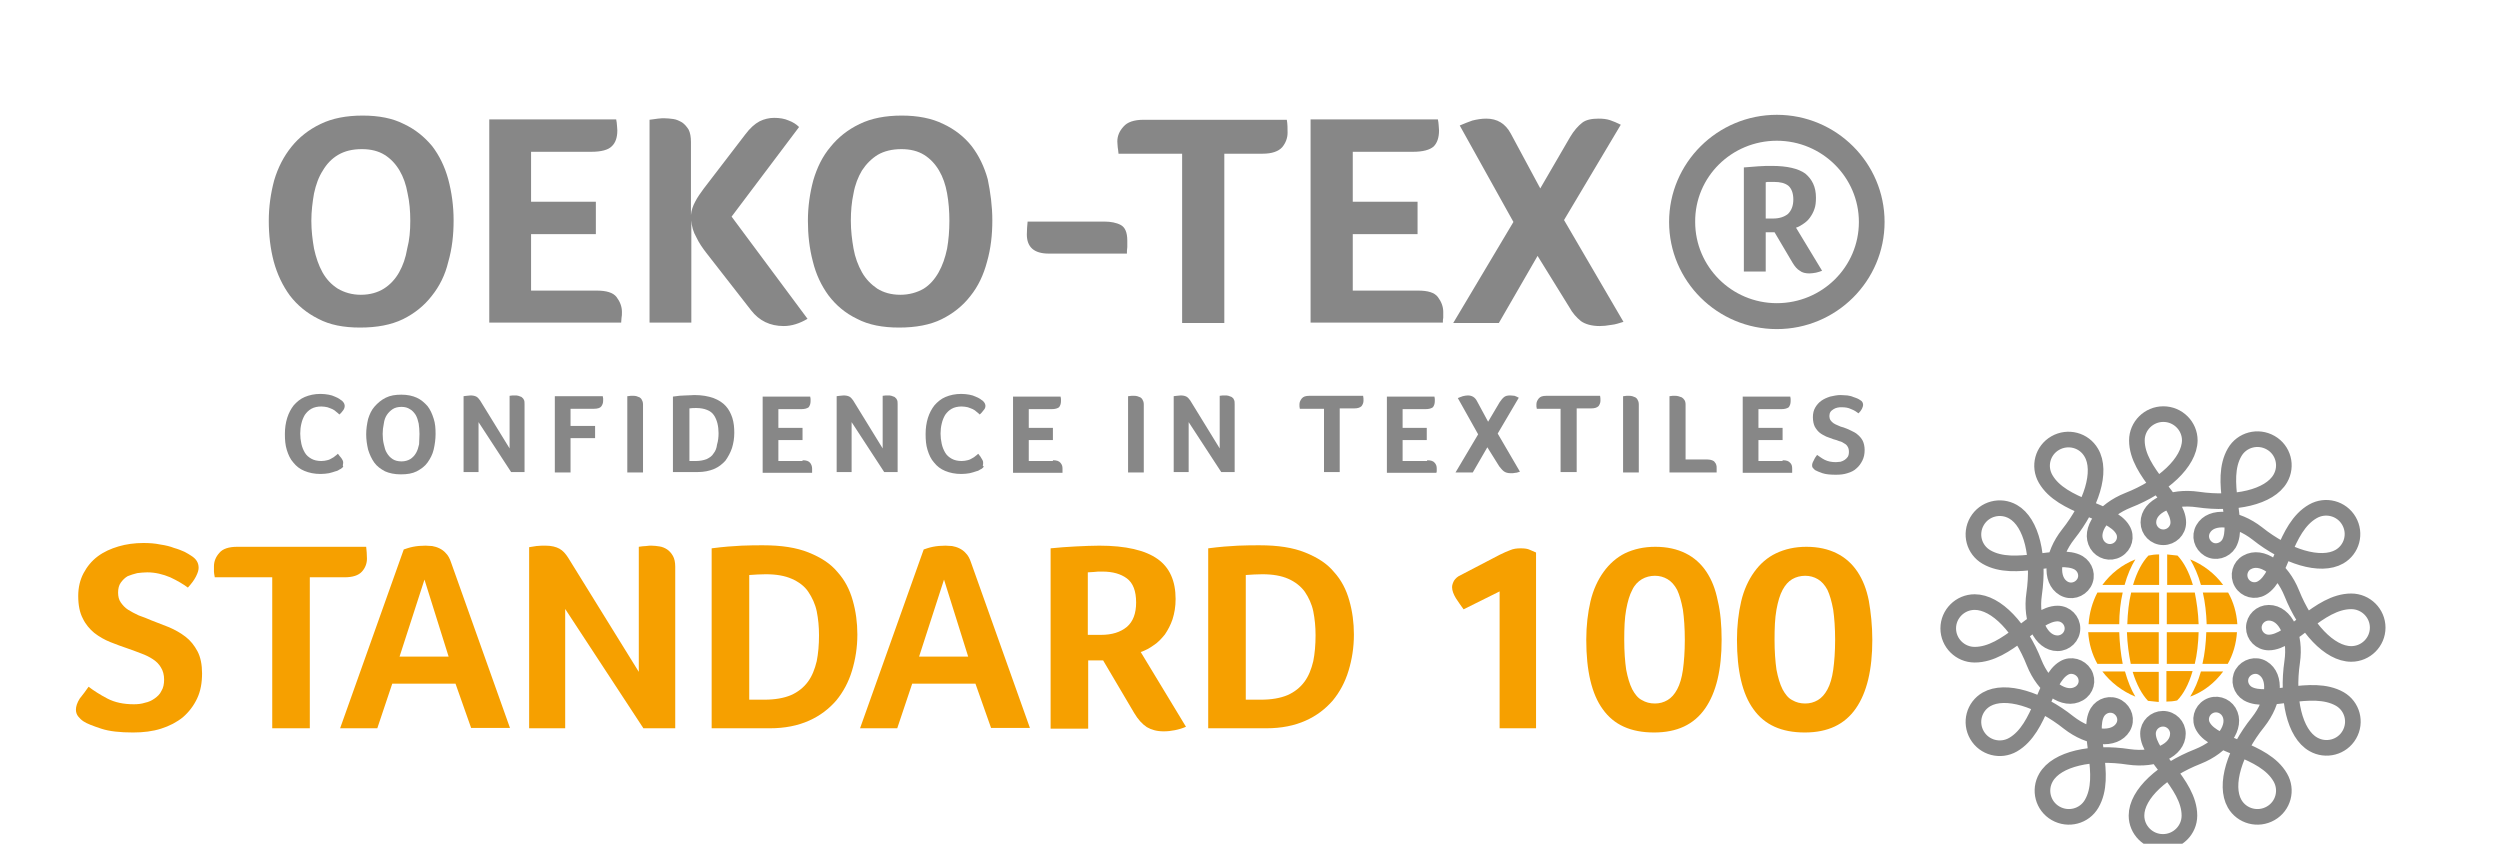 <svg width="160" height="54" viewBox="0 0 160 54" fill="none" xmlns="http://www.w3.org/2000/svg">
<g clip-path="url(#clip0_2426_535)">
<path d="M21.89 29.944C21.865 29.968 21.816 30.017 21.742 30.041C21.669 30.09 21.595 30.139 21.472 30.163C21.35 30.212 21.227 30.237 21.055 30.285C20.908 30.31 20.712 30.334 20.515 30.334C20.123 30.334 19.779 30.261 19.485 30.139C19.19 30.017 18.969 29.846 18.773 29.602C18.577 29.383 18.454 29.114 18.356 28.797C18.258 28.48 18.233 28.163 18.233 27.772C18.233 27.406 18.282 27.064 18.38 26.747C18.479 26.43 18.626 26.162 18.797 25.942C18.994 25.722 19.215 25.527 19.509 25.405C19.804 25.283 20.123 25.21 20.515 25.21C20.712 25.21 20.883 25.234 21.031 25.259C21.178 25.283 21.325 25.332 21.423 25.381C21.546 25.43 21.644 25.478 21.718 25.527C21.791 25.576 21.84 25.625 21.89 25.649C21.939 25.698 21.963 25.722 22.012 25.796C22.037 25.844 22.061 25.918 22.061 25.966C22.061 26.064 22.037 26.162 21.963 26.259C21.89 26.357 21.816 26.454 21.718 26.528C21.669 26.479 21.595 26.406 21.521 26.357C21.448 26.284 21.374 26.235 21.276 26.186C21.178 26.137 21.08 26.113 20.957 26.064C20.834 26.04 20.712 26.015 20.564 26.015C20.319 26.015 20.098 26.064 19.926 26.162C19.755 26.259 19.632 26.381 19.509 26.552C19.411 26.723 19.337 26.894 19.288 27.113C19.239 27.308 19.215 27.528 19.215 27.748C19.215 27.967 19.239 28.187 19.288 28.407C19.337 28.626 19.411 28.797 19.509 28.968C19.607 29.139 19.755 29.261 19.926 29.358C20.098 29.456 20.319 29.505 20.564 29.505C20.712 29.505 20.834 29.48 20.933 29.456C21.055 29.431 21.153 29.383 21.227 29.334C21.325 29.285 21.399 29.236 21.448 29.187C21.521 29.139 21.57 29.09 21.62 29.041C21.644 29.065 21.693 29.114 21.718 29.163C21.767 29.212 21.791 29.261 21.84 29.309C21.865 29.358 21.914 29.407 21.939 29.48C21.963 29.529 21.963 29.578 21.963 29.627C21.963 29.7 21.939 29.749 21.939 29.797C21.988 29.846 21.963 29.895 21.89 29.944Z" fill="#878787"/>
<path d="M27.877 27.772C27.877 28.114 27.828 28.455 27.755 28.773C27.681 29.09 27.534 29.358 27.362 29.602C27.19 29.846 26.945 30.017 26.675 30.163C26.38 30.31 26.061 30.359 25.644 30.359C25.252 30.359 24.908 30.285 24.638 30.163C24.368 30.017 24.123 29.846 23.951 29.602C23.779 29.358 23.656 29.09 23.558 28.773C23.485 28.455 23.436 28.138 23.436 27.797C23.436 27.455 23.485 27.138 23.558 26.82C23.656 26.503 23.779 26.235 23.976 26.015C24.172 25.796 24.393 25.6 24.687 25.454C24.982 25.308 25.301 25.259 25.693 25.259C26.086 25.259 26.405 25.332 26.675 25.454C26.945 25.576 27.166 25.771 27.362 25.991C27.534 26.21 27.656 26.479 27.755 26.796C27.853 27.089 27.877 27.406 27.877 27.772ZM26.847 27.772C26.847 27.528 26.822 27.308 26.797 27.113C26.748 26.894 26.699 26.723 26.601 26.552C26.503 26.406 26.38 26.259 26.233 26.186C26.086 26.088 25.914 26.04 25.693 26.04C25.472 26.04 25.276 26.088 25.129 26.186C24.982 26.284 24.859 26.406 24.761 26.552C24.663 26.698 24.589 26.894 24.564 27.113C24.515 27.333 24.491 27.553 24.491 27.772C24.491 28.016 24.515 28.236 24.564 28.431C24.613 28.651 24.663 28.846 24.761 28.992C24.859 29.163 24.982 29.285 25.129 29.383C25.276 29.48 25.472 29.529 25.693 29.529C25.914 29.529 26.086 29.48 26.258 29.383C26.405 29.285 26.528 29.163 26.626 28.992C26.724 28.821 26.773 28.651 26.822 28.431C26.822 28.236 26.847 28.016 26.847 27.772Z" fill="#878787"/>
<path d="M33.571 30.212H32.712L30.626 27.016V30.212H29.669V25.356C29.718 25.356 29.791 25.332 29.865 25.332C29.939 25.332 30.037 25.308 30.11 25.308C30.258 25.308 30.38 25.332 30.479 25.381C30.577 25.43 30.65 25.527 30.724 25.625L32.614 28.699V25.332C32.687 25.332 32.736 25.308 32.81 25.308C32.859 25.308 32.908 25.308 32.957 25.308C33.031 25.308 33.104 25.308 33.178 25.332C33.252 25.356 33.325 25.381 33.374 25.405C33.423 25.454 33.497 25.503 33.522 25.576C33.571 25.649 33.571 25.747 33.571 25.869V30.212Z" fill="#878787"/>
<path d="M36.515 27.26H38.086V28.041H36.515V30.237H35.509V25.356H38.577C38.577 25.405 38.601 25.454 38.601 25.503C38.601 25.527 38.601 25.576 38.601 25.649C38.601 25.796 38.552 25.918 38.478 26.015C38.405 26.113 38.233 26.162 38.012 26.162H36.515V27.26Z" fill="#878787"/>
<path d="M40.172 25.356C40.245 25.356 40.294 25.332 40.368 25.332C40.442 25.332 40.491 25.332 40.515 25.332C40.589 25.332 40.663 25.332 40.736 25.356C40.81 25.381 40.883 25.405 40.932 25.43C41.006 25.478 41.055 25.527 41.08 25.601C41.129 25.674 41.153 25.771 41.153 25.893V30.237H40.147V25.356H40.172Z" fill="#878787"/>
<path d="M46.994 27.699C46.994 28.041 46.945 28.358 46.847 28.675C46.748 28.968 46.601 29.236 46.429 29.48C46.233 29.7 45.988 29.895 45.693 30.017C45.399 30.139 45.055 30.212 44.638 30.212H43.068V25.381C43.386 25.332 43.656 25.308 43.877 25.308C44.098 25.308 44.294 25.283 44.442 25.283C44.932 25.283 45.325 25.356 45.669 25.478C45.988 25.6 46.258 25.771 46.454 25.991C46.65 26.21 46.773 26.454 46.871 26.747C46.969 27.064 46.994 27.382 46.994 27.699ZM45.988 27.723C45.988 27.504 45.963 27.284 45.914 27.089C45.865 26.894 45.791 26.723 45.693 26.576C45.595 26.43 45.448 26.308 45.252 26.235C45.08 26.162 44.834 26.113 44.564 26.113C44.417 26.113 44.27 26.113 44.123 26.137V29.505H44.515C44.81 29.505 45.031 29.456 45.227 29.383C45.423 29.285 45.571 29.188 45.669 29.017C45.791 28.87 45.865 28.675 45.89 28.455C45.963 28.211 45.988 27.967 45.988 27.723Z" fill="#878787"/>
<path d="M51.362 29.456C51.607 29.456 51.755 29.505 51.853 29.627C51.926 29.724 51.975 29.846 51.975 29.993C51.975 30.042 51.975 30.09 51.975 30.139C51.975 30.164 51.975 30.212 51.975 30.261H48.81V25.381H51.853C51.853 25.43 51.877 25.479 51.877 25.527C51.877 25.552 51.877 25.601 51.877 25.674C51.877 25.845 51.828 25.966 51.755 26.064C51.656 26.137 51.509 26.186 51.264 26.186H49.816V27.382H51.362V28.163H49.816V29.505H51.362V29.456Z" fill="#878787"/>
<path d="M57.448 30.212H56.589L54.503 27.016V30.212H53.546V25.356C53.595 25.356 53.669 25.332 53.742 25.332C53.816 25.332 53.914 25.308 53.988 25.308C54.135 25.308 54.258 25.332 54.356 25.381C54.454 25.43 54.528 25.527 54.601 25.625L56.491 28.699V25.332C56.564 25.332 56.614 25.308 56.687 25.308C56.736 25.308 56.785 25.308 56.834 25.308C56.908 25.308 56.982 25.308 57.055 25.332C57.129 25.356 57.202 25.381 57.252 25.405C57.301 25.454 57.374 25.503 57.399 25.576C57.448 25.649 57.448 25.747 57.448 25.869V30.212Z" fill="#878787"/>
<path d="M62.896 29.944C62.871 29.968 62.822 30.017 62.748 30.041C62.675 30.09 62.601 30.139 62.478 30.163C62.356 30.212 62.233 30.237 62.061 30.285C61.914 30.31 61.718 30.334 61.522 30.334C61.129 30.334 60.785 30.261 60.491 30.139C60.196 30.017 59.975 29.846 59.779 29.602C59.583 29.383 59.46 29.114 59.362 28.797C59.264 28.48 59.239 28.163 59.239 27.772C59.239 27.406 59.288 27.064 59.386 26.747C59.485 26.43 59.632 26.162 59.804 25.942C60 25.722 60.221 25.527 60.515 25.405C60.81 25.283 61.129 25.21 61.522 25.21C61.718 25.21 61.89 25.234 62.037 25.259C62.184 25.283 62.331 25.332 62.429 25.381C62.552 25.43 62.65 25.478 62.724 25.527C62.797 25.576 62.847 25.625 62.896 25.649C62.945 25.698 62.969 25.722 63.018 25.796C63.043 25.844 63.068 25.918 63.068 25.966C63.068 26.064 63.043 26.162 62.945 26.259C62.871 26.357 62.797 26.454 62.699 26.528C62.65 26.479 62.577 26.406 62.503 26.357C62.429 26.284 62.356 26.235 62.258 26.186C62.16 26.137 62.061 26.113 61.939 26.064C61.816 26.04 61.693 26.015 61.546 26.015C61.301 26.015 61.08 26.064 60.908 26.162C60.736 26.259 60.614 26.381 60.491 26.552C60.393 26.723 60.319 26.894 60.27 27.113C60.221 27.308 60.196 27.528 60.196 27.748C60.196 27.967 60.221 28.187 60.27 28.407C60.319 28.626 60.393 28.797 60.491 28.968C60.589 29.139 60.736 29.261 60.908 29.358C61.08 29.456 61.301 29.505 61.546 29.505C61.693 29.505 61.816 29.48 61.914 29.456C62.037 29.431 62.135 29.383 62.209 29.334C62.307 29.285 62.38 29.236 62.429 29.187C62.503 29.139 62.552 29.09 62.601 29.041C62.626 29.065 62.675 29.114 62.699 29.163C62.748 29.212 62.773 29.261 62.797 29.309C62.822 29.358 62.871 29.407 62.896 29.48C62.92 29.529 62.92 29.578 62.92 29.627C62.92 29.7 62.92 29.749 62.896 29.797C62.994 29.846 62.945 29.895 62.896 29.944Z" fill="#878787"/>
<path d="M67.386 29.456C67.632 29.456 67.779 29.505 67.877 29.627C67.975 29.749 68 29.846 68 29.993C68 30.042 68 30.09 68 30.139C68 30.164 68 30.212 68 30.261H64.834V25.381H67.877C67.877 25.43 67.902 25.479 67.902 25.527C67.902 25.552 67.902 25.601 67.902 25.674C67.902 25.845 67.853 25.966 67.779 26.064C67.681 26.137 67.534 26.186 67.288 26.186H65.841V27.382H67.386V28.163H65.841V29.505H67.386V29.456Z" fill="#878787"/>
<path d="M72.221 25.356C72.294 25.356 72.344 25.332 72.417 25.332C72.491 25.332 72.54 25.332 72.564 25.332C72.638 25.332 72.712 25.332 72.785 25.356C72.859 25.381 72.933 25.405 72.982 25.43C73.055 25.478 73.104 25.527 73.129 25.601C73.178 25.674 73.202 25.771 73.202 25.893V30.237H72.196V25.356H72.221Z" fill="#878787"/>
<path d="M79.018 30.212H78.159L76.074 27.016V30.212H75.117V25.356C75.166 25.356 75.239 25.332 75.313 25.332C75.386 25.332 75.485 25.308 75.558 25.308C75.706 25.308 75.828 25.332 75.926 25.381C76.025 25.43 76.098 25.527 76.172 25.625L78.061 28.699V25.332C78.135 25.332 78.184 25.308 78.258 25.308C78.307 25.308 78.356 25.308 78.405 25.308C78.478 25.308 78.552 25.308 78.626 25.332C78.699 25.356 78.773 25.381 78.822 25.405C78.896 25.454 78.945 25.503 78.969 25.576C79.018 25.649 79.018 25.747 79.018 25.869V30.212Z" fill="#878787"/>
<path d="M84.712 26.162H83.19C83.19 26.113 83.166 26.064 83.166 26.015C83.166 25.966 83.166 25.918 83.166 25.869C83.166 25.747 83.215 25.625 83.313 25.503C83.411 25.381 83.558 25.332 83.804 25.332H87.239C87.264 25.43 87.264 25.527 87.264 25.649C87.264 25.771 87.215 25.893 87.141 25.991C87.043 26.088 86.896 26.137 86.675 26.137H85.742V30.212H84.736V26.162H84.712Z" fill="#878787"/>
<path d="M91.337 29.456C91.583 29.456 91.73 29.505 91.828 29.627C91.926 29.749 91.951 29.846 91.951 29.993C91.951 30.042 91.951 30.09 91.951 30.139C91.951 30.164 91.951 30.212 91.926 30.261H88.761V25.381H91.804C91.804 25.43 91.828 25.479 91.828 25.527C91.828 25.552 91.828 25.601 91.828 25.674C91.828 25.845 91.779 25.966 91.706 26.064C91.607 26.137 91.46 26.186 91.215 26.186H89.767V27.382H91.313V28.163H89.767V29.505H91.337V29.456Z" fill="#878787"/>
<path d="M95.19 28.626L94.258 30.237H93.153L94.601 27.797L93.301 25.478C93.399 25.43 93.497 25.405 93.62 25.356C93.718 25.332 93.841 25.308 93.939 25.308C94.209 25.308 94.405 25.43 94.528 25.674L95.239 26.991L95.975 25.747C96.074 25.6 96.172 25.478 96.27 25.405C96.368 25.332 96.491 25.308 96.663 25.308C96.761 25.308 96.859 25.332 96.933 25.332C97.006 25.356 97.104 25.405 97.202 25.454L95.853 27.748L97.276 30.188C97.178 30.212 97.08 30.261 96.982 30.261C96.883 30.286 96.785 30.286 96.687 30.286C96.491 30.286 96.344 30.237 96.245 30.163C96.147 30.09 96.049 29.968 95.951 29.846L95.19 28.626Z" fill="#878787"/>
<path d="M99.877 26.162H98.356C98.356 26.113 98.331 26.064 98.331 26.015C98.331 25.966 98.331 25.918 98.331 25.869C98.331 25.747 98.38 25.625 98.478 25.503C98.577 25.381 98.724 25.332 98.969 25.332H102.405C102.429 25.43 102.429 25.527 102.429 25.649C102.429 25.771 102.38 25.893 102.307 25.991C102.209 26.088 102.061 26.137 101.84 26.137H100.908V30.212H99.877V26.162Z" fill="#878787"/>
<path d="M103.902 25.356C103.975 25.356 104.025 25.332 104.098 25.332C104.172 25.332 104.221 25.332 104.245 25.332C104.319 25.332 104.393 25.332 104.466 25.356C104.54 25.381 104.613 25.405 104.663 25.43C104.736 25.478 104.785 25.527 104.81 25.601C104.859 25.674 104.883 25.771 104.883 25.893V30.237H103.877V25.356H103.902Z" fill="#878787"/>
<path d="M107.853 29.407H109.276C109.399 29.407 109.497 29.431 109.571 29.456C109.644 29.48 109.718 29.529 109.742 29.578C109.791 29.627 109.816 29.675 109.84 29.749C109.865 29.822 109.865 29.871 109.865 29.944C109.865 29.993 109.865 30.042 109.865 30.115C109.865 30.188 109.865 30.212 109.865 30.237H106.847V25.356C106.92 25.356 106.994 25.332 107.043 25.332C107.117 25.332 107.166 25.332 107.19 25.332C107.264 25.332 107.337 25.332 107.411 25.356C107.485 25.381 107.558 25.405 107.632 25.43C107.706 25.478 107.755 25.527 107.804 25.601C107.853 25.674 107.877 25.771 107.877 25.893V29.407H107.853Z" fill="#878787"/>
<path d="M114.086 29.456C114.331 29.456 114.479 29.505 114.577 29.627C114.675 29.724 114.699 29.846 114.699 29.993C114.699 30.042 114.699 30.09 114.699 30.139C114.699 30.164 114.699 30.212 114.699 30.261H111.534V25.381H114.577C114.577 25.43 114.601 25.479 114.601 25.527C114.601 25.552 114.601 25.601 114.601 25.674C114.601 25.845 114.552 25.966 114.479 26.064C114.38 26.137 114.233 26.186 113.988 26.186H112.54V27.382H114.086V28.163H112.54V29.505H114.086V29.456Z" fill="#878787"/>
<path d="M116.294 29.114C116.442 29.212 116.589 29.334 116.785 29.431C116.982 29.529 117.227 29.578 117.497 29.578C117.595 29.578 117.693 29.553 117.791 29.553C117.89 29.529 117.988 29.48 118.061 29.431C118.135 29.383 118.209 29.309 118.258 29.236C118.307 29.163 118.331 29.041 118.331 28.919C118.331 28.797 118.307 28.675 118.258 28.602C118.209 28.504 118.135 28.431 118.037 28.382C117.939 28.309 117.84 28.26 117.718 28.236C117.595 28.187 117.472 28.138 117.35 28.114C117.202 28.065 117.031 27.992 116.883 27.943C116.736 27.87 116.589 27.797 116.466 27.699C116.344 27.601 116.245 27.479 116.147 27.308C116.074 27.162 116.025 26.942 116.025 26.698C116.025 26.454 116.074 26.259 116.172 26.088C116.27 25.918 116.393 25.771 116.564 25.649C116.736 25.527 116.908 25.454 117.129 25.381C117.35 25.332 117.571 25.283 117.791 25.283C117.963 25.283 118.11 25.308 118.233 25.308C118.38 25.332 118.503 25.356 118.601 25.405C118.699 25.43 118.798 25.478 118.871 25.503C118.945 25.527 118.994 25.576 119.043 25.6C119.19 25.674 119.239 25.796 119.239 25.918C119.239 25.966 119.215 26.064 119.166 26.162C119.117 26.259 119.043 26.357 118.945 26.454C118.822 26.357 118.675 26.259 118.479 26.186C118.282 26.088 118.086 26.064 117.865 26.064C117.767 26.064 117.693 26.064 117.595 26.088C117.497 26.113 117.423 26.137 117.35 26.186C117.276 26.235 117.202 26.284 117.153 26.357C117.104 26.43 117.08 26.528 117.08 26.625C117.08 26.723 117.104 26.82 117.153 26.894C117.202 26.967 117.276 27.04 117.35 27.089C117.423 27.138 117.521 27.186 117.644 27.235C117.742 27.284 117.865 27.333 117.988 27.357C118.135 27.406 118.307 27.479 118.454 27.553C118.601 27.626 118.773 27.699 118.896 27.821C119.018 27.919 119.141 28.065 119.215 28.211C119.288 28.358 119.337 28.577 119.337 28.797C119.337 29.066 119.288 29.285 119.19 29.48C119.092 29.675 118.969 29.846 118.822 29.968C118.675 30.115 118.479 30.212 118.233 30.285C118.012 30.359 117.767 30.383 117.497 30.383C117.153 30.383 116.859 30.359 116.638 30.285C116.417 30.212 116.27 30.139 116.172 30.09C116.123 30.041 116.074 30.017 116.025 29.944C115.975 29.895 115.975 29.822 115.975 29.773C115.975 29.7 116 29.602 116.074 29.48C116.147 29.309 116.221 29.212 116.294 29.114Z" fill="#878787"/>
<path d="M29.031 14.107C29.031 15.035 28.933 15.913 28.687 16.767C28.491 17.597 28.123 18.329 27.632 18.939C27.141 19.573 26.528 20.061 25.791 20.427C25.031 20.794 24.123 20.964 23.043 20.964C21.988 20.964 21.104 20.794 20.368 20.403C19.632 20.037 19.018 19.525 18.552 18.915C18.086 18.28 17.742 17.548 17.521 16.743C17.301 15.913 17.202 15.035 17.202 14.132C17.202 13.229 17.325 12.375 17.546 11.545C17.791 10.716 18.16 10.008 18.65 9.398C19.141 8.788 19.755 8.3 20.515 7.934C21.276 7.568 22.16 7.397 23.215 7.397C24.245 7.397 25.129 7.568 25.84 7.934C26.577 8.275 27.166 8.763 27.656 9.349C28.123 9.959 28.466 10.667 28.687 11.472C28.908 12.302 29.031 13.18 29.031 14.107ZM26.258 14.132C26.258 13.522 26.209 12.912 26.086 12.375C25.988 11.814 25.816 11.326 25.57 10.911C25.325 10.496 25.006 10.154 24.613 9.91C24.221 9.666 23.73 9.544 23.166 9.544C22.552 9.544 22.061 9.666 21.644 9.91C21.227 10.154 20.908 10.496 20.663 10.911C20.393 11.326 20.221 11.814 20.098 12.375C20 12.936 19.926 13.522 19.926 14.132C19.926 14.766 20 15.352 20.098 15.913C20.221 16.474 20.393 16.987 20.638 17.426C20.883 17.865 21.202 18.207 21.62 18.475C22.037 18.719 22.528 18.866 23.092 18.866C23.681 18.866 24.172 18.719 24.564 18.475C24.957 18.231 25.301 17.865 25.546 17.426C25.791 16.987 25.963 16.499 26.061 15.913C26.209 15.352 26.258 14.766 26.258 14.132Z" fill="#878787"/>
<path d="M38.184 18.598C38.797 18.598 39.239 18.72 39.46 19.012C39.681 19.305 39.804 19.622 39.804 19.964C39.804 20.11 39.804 20.232 39.779 20.33C39.779 20.428 39.755 20.525 39.755 20.647H31.313V7.641H39.436C39.46 7.788 39.485 7.91 39.485 8.007C39.485 8.105 39.509 8.227 39.509 8.349C39.509 8.812 39.386 9.154 39.141 9.374C38.92 9.593 38.478 9.715 37.84 9.715H33.988V12.912H38.135V14.986H33.988V18.598H38.184Z" fill="#878787"/>
<path d="M41.571 7.665C41.767 7.641 41.939 7.617 42.11 7.592C42.282 7.568 42.429 7.568 42.503 7.568C42.699 7.568 42.896 7.592 43.092 7.617C43.288 7.641 43.485 7.739 43.656 7.836C43.828 7.958 43.951 8.105 44.074 8.3C44.172 8.495 44.221 8.764 44.221 9.081V13.766C44.245 13.473 44.343 13.18 44.491 12.912C44.638 12.619 44.834 12.351 45.031 12.082L47.706 8.593C48 8.202 48.294 7.934 48.614 7.763C48.908 7.617 49.227 7.543 49.546 7.543C49.89 7.543 50.209 7.592 50.478 7.714C50.748 7.812 50.969 7.958 51.141 8.129L46.822 13.864L51.681 20.403C51.19 20.696 50.675 20.867 50.16 20.867C49.276 20.867 48.589 20.525 48.074 19.866L45.202 16.182C44.957 15.864 44.736 15.547 44.564 15.181C44.368 14.84 44.27 14.498 44.245 14.107V20.647H41.571V7.665Z" fill="#878787"/>
<path d="M63.509 14.107C63.509 15.035 63.411 15.913 63.166 16.767C62.945 17.597 62.601 18.329 62.11 18.939C61.62 19.573 61.006 20.061 60.27 20.427C59.534 20.794 58.601 20.964 57.546 20.964C56.491 20.964 55.583 20.794 54.847 20.403C54.086 20.037 53.497 19.525 53.031 18.915C52.564 18.28 52.221 17.548 52.025 16.743C51.804 15.913 51.706 15.035 51.706 14.132C51.706 13.229 51.828 12.375 52.049 11.545C52.294 10.716 52.638 10.008 53.153 9.398C53.644 8.788 54.258 8.3 55.018 7.934C55.779 7.568 56.663 7.397 57.718 7.397C58.724 7.397 59.632 7.568 60.368 7.934C61.104 8.275 61.718 8.763 62.184 9.349C62.65 9.959 62.994 10.667 63.215 11.472C63.386 12.302 63.509 13.18 63.509 14.107ZM60.761 14.132C60.761 13.522 60.712 12.912 60.614 12.375C60.515 11.814 60.344 11.326 60.098 10.911C59.853 10.496 59.534 10.154 59.141 9.91C58.748 9.666 58.258 9.544 57.693 9.544C57.104 9.544 56.589 9.666 56.172 9.91C55.779 10.154 55.436 10.496 55.166 10.911C54.92 11.326 54.724 11.814 54.626 12.375C54.503 12.936 54.454 13.522 54.454 14.132C54.454 14.766 54.528 15.352 54.626 15.913C54.724 16.474 54.92 16.987 55.166 17.426C55.411 17.865 55.755 18.207 56.147 18.475C56.54 18.719 57.031 18.866 57.62 18.866C58.184 18.866 58.699 18.719 59.117 18.475C59.509 18.231 59.828 17.865 60.074 17.426C60.319 16.987 60.491 16.499 60.614 15.913C60.712 15.352 60.761 14.766 60.761 14.132Z" fill="#878787"/>
<path d="M67.117 16.23C66.184 16.23 65.718 15.816 65.718 15.01C65.718 14.717 65.742 14.449 65.767 14.181H70.675C71.092 14.181 71.46 14.254 71.73 14.4C72 14.547 72.147 14.864 72.147 15.401V15.816C72.123 15.962 72.123 16.084 72.123 16.23H67.117Z" fill="#878787"/>
<path d="M75.656 9.837H71.583V9.813C71.558 9.642 71.558 9.52 71.534 9.422C71.534 9.325 71.509 9.203 71.509 9.056C71.509 8.715 71.632 8.398 71.902 8.105C72.147 7.812 72.589 7.666 73.178 7.666H82.356C82.405 7.934 82.405 8.227 82.405 8.495C82.405 8.837 82.282 9.154 82.061 9.422C81.816 9.691 81.399 9.837 80.81 9.837H78.356V20.672H75.656V9.837Z" fill="#878787"/>
<path d="M90.748 18.598C91.386 18.598 91.804 18.72 92.025 19.012C92.245 19.305 92.368 19.622 92.368 19.964C92.368 20.11 92.368 20.232 92.368 20.33C92.344 20.428 92.344 20.525 92.344 20.647H83.877V7.641H92.025C92.049 7.788 92.074 7.91 92.074 8.007C92.074 8.105 92.098 8.227 92.098 8.349C92.098 8.812 91.975 9.154 91.755 9.374C91.509 9.593 91.067 9.715 90.429 9.715H86.577V12.912H90.724V14.986H86.577V18.598H90.748Z" fill="#878787"/>
<path d="M98.405 16.377L95.926 20.672H93.006L96.859 14.205L93.423 8.032C93.693 7.91 93.963 7.812 94.233 7.714C94.528 7.641 94.822 7.592 95.117 7.592C95.828 7.592 96.344 7.91 96.687 8.544L98.577 12.058L100.491 8.764C100.736 8.349 101.006 8.056 101.252 7.861C101.497 7.665 101.865 7.592 102.307 7.592C102.577 7.592 102.822 7.617 103.043 7.69C103.264 7.763 103.485 7.861 103.73 7.983L100.098 14.083L103.902 20.598C103.656 20.672 103.386 20.769 103.117 20.794C102.847 20.842 102.601 20.867 102.38 20.867C101.865 20.867 101.448 20.745 101.178 20.55C100.908 20.33 100.638 20.037 100.442 19.671L98.405 16.377Z" fill="#878787"/>
<path d="M113.718 9.007C116.613 9.007 118.969 11.35 118.969 14.205C118.969 17.084 116.613 19.403 113.718 19.403C110.822 19.403 108.491 17.06 108.491 14.205C108.466 11.326 110.822 9.007 113.718 9.007ZM113.718 7.348C109.914 7.348 106.822 10.423 106.822 14.205C106.822 17.987 109.914 21.062 113.718 21.062C117.521 21.062 120.613 17.987 120.613 14.205C120.613 10.423 117.521 7.348 113.718 7.348Z" fill="#878787"/>
<path d="M116.221 12.643C116.221 12.936 116.196 13.18 116.123 13.376C116.049 13.595 115.951 13.766 115.828 13.937C115.706 14.108 115.558 14.23 115.411 14.327C115.264 14.425 115.117 14.522 114.945 14.571L116.613 17.329C116.491 17.377 116.344 17.426 116.221 17.451C116.074 17.475 115.926 17.499 115.804 17.499C115.558 17.499 115.337 17.451 115.19 17.329C115.018 17.231 114.871 17.06 114.724 16.816L113.571 14.864H113.006V17.377H111.607V10.716C111.926 10.691 112.221 10.667 112.54 10.643C112.859 10.618 113.129 10.618 113.399 10.618C114.38 10.618 115.092 10.789 115.534 11.106C115.975 11.472 116.221 11.96 116.221 12.643ZM114.773 12.765C114.773 12.351 114.65 12.058 114.454 11.887C114.233 11.716 113.939 11.643 113.546 11.643C113.423 11.643 113.325 11.643 113.227 11.643C113.129 11.643 113.055 11.643 113.006 11.667V13.986H113.472C113.865 13.986 114.184 13.888 114.429 13.693C114.65 13.473 114.773 13.18 114.773 12.765Z" fill="#878787"/>
<path d="M136.196 32.018C134.601 32.653 133.669 33.946 134.209 34.849C134.479 35.288 135.043 35.459 135.509 35.19C135.975 34.922 136.123 34.336 135.853 33.897C135.117 32.628 131.975 32.482 130.92 30.652C130.454 29.846 130.724 28.822 131.534 28.358C132.344 27.894 133.374 28.163 133.84 28.968C134.552 30.164 133.84 32.335 132.368 34.19C131.313 35.532 131.166 37.118 132.074 37.655C132.54 37.923 133.104 37.753 133.374 37.313C133.644 36.85 133.472 36.288 133.031 36.02C131.755 35.288 128.957 36.703 127.141 35.654C126.331 35.19 126.061 34.166 126.528 33.36C126.994 32.555 128.025 32.287 128.834 32.75C130.037 33.434 130.528 35.654 130.184 38.021C129.939 39.705 130.626 41.169 131.681 41.169C132.196 41.169 132.638 40.754 132.638 40.217C132.638 39.705 132.221 39.266 131.681 39.266C130.209 39.266 128.491 41.901 126.38 41.901C125.448 41.901 124.687 41.144 124.687 40.217C124.687 39.29 125.448 38.533 126.38 38.533C127.779 38.533 129.325 40.217 130.184 42.413C130.822 43.999 132.123 44.927 133.055 44.39C133.521 44.121 133.669 43.56 133.399 43.097C133.129 42.657 132.54 42.486 132.098 42.755C130.822 43.487 130.65 46.61 128.834 47.66C128.025 48.123 126.994 47.855 126.528 47.05C126.061 46.244 126.331 45.219 127.141 44.756C128.344 44.073 130.528 44.756 132.393 46.244C133.742 47.294 135.337 47.44 135.877 46.537C136.147 46.074 135.975 45.512 135.534 45.244C135.067 44.975 134.503 45.146 134.233 45.586C133.497 46.854 134.92 49.636 133.865 51.442C133.399 52.247 132.368 52.516 131.558 52.052C130.748 51.588 130.479 50.563 130.945 49.758C131.632 48.562 133.865 48.075 136.245 48.441C137.939 48.684 139.386 48.026 139.386 46.952C139.386 46.44 138.969 46 138.429 46C137.914 46 137.472 46.415 137.472 46.952C137.472 48.416 140.123 50.124 140.123 52.198C140.123 53.126 139.362 53.882 138.429 53.882C137.497 53.882 136.736 53.126 136.736 52.198C136.736 50.807 138.429 49.295 140.663 48.416C142.258 47.782 143.19 46.488 142.65 45.561C142.38 45.122 141.816 44.951 141.35 45.219C140.883 45.488 140.736 46.074 141.006 46.513C141.742 47.782 144.883 47.928 145.939 49.758C146.405 50.563 146.135 51.588 145.325 52.052C144.515 52.516 143.485 52.247 143.018 51.442C142.331 50.246 143.018 48.075 144.515 46.22C145.571 44.878 145.718 43.292 144.81 42.755C144.368 42.486 143.779 42.657 143.509 43.097C143.239 43.56 143.411 44.121 143.853 44.39C145.129 45.122 147.926 43.707 149.742 44.731C150.552 45.195 150.822 46.22 150.356 47.025C149.89 47.831 148.859 48.099 148.049 47.635C146.847 46.952 146.356 44.707 146.699 42.364C146.945 40.681 146.282 39.217 145.202 39.217C144.687 39.217 144.245 39.632 144.245 40.168C144.245 40.681 144.663 41.12 145.202 41.12C146.675 41.12 148.393 38.485 150.479 38.485C151.411 38.485 152.172 39.241 152.172 40.168C152.172 41.096 151.411 41.852 150.479 41.852C149.08 41.852 147.558 40.168 146.675 37.972C146.037 36.386 144.736 35.459 143.804 35.996C143.362 36.24 143.19 36.825 143.46 37.289C143.73 37.753 144.319 37.899 144.761 37.631C146.037 36.898 146.184 33.775 148.025 32.726C148.834 32.262 149.865 32.531 150.331 33.336C150.798 34.141 150.528 35.166 149.718 35.63C148.515 36.313 146.331 35.63 144.466 34.141C143.117 33.092 141.521 32.946 141.006 33.848C140.736 34.312 140.908 34.873 141.35 35.142C141.791 35.41 142.38 35.239 142.65 34.8C143.386 33.531 141.963 30.749 143.018 28.944C143.485 28.138 144.515 27.87 145.325 28.334C146.135 28.797 146.405 29.822 145.939 30.627C145.252 31.823 143.018 32.311 140.663 31.969C138.969 31.725 137.497 32.384 137.497 33.434C137.497 33.946 137.914 34.385 138.454 34.385C138.969 34.385 139.411 33.97 139.411 33.434C139.411 31.969 136.761 30.261 136.761 28.187C136.761 27.26 137.521 26.503 138.454 26.503C139.386 26.503 140.147 27.26 140.147 28.187C140.123 29.602 138.429 31.14 136.196 32.018Z" stroke="#878787" stroke-miterlimit="3.864"/>
<path d="M133.669 39.949C133.718 39.217 133.914 38.533 134.233 37.923H135.853C135.706 38.558 135.632 39.241 135.632 39.949H133.669Z" fill="#F6A000"/>
<path d="M136 42.975C136.172 43.585 136.393 44.146 136.663 44.585C135.828 44.243 135.092 43.682 134.552 42.975H136Z" fill="#F6A000"/>
<path d="M135.632 40.461C135.656 41.169 135.73 41.852 135.853 42.487H134.233C133.89 41.877 133.693 41.194 133.644 40.461H135.632Z" fill="#F6A000"/>
<path d="M134.552 37.436C135.092 36.704 135.804 36.142 136.663 35.801C136.393 36.24 136.147 36.801 135.975 37.436H134.552Z" fill="#F6A000"/>
<path d="M140.172 35.801C141.006 36.142 141.742 36.704 142.282 37.436H140.859C140.687 36.801 140.442 36.264 140.172 35.801Z" fill="#F6A000"/>
<path d="M142.282 42.975C141.742 43.707 141.031 44.268 140.172 44.585C140.442 44.146 140.687 43.585 140.859 42.975H142.282Z" fill="#F6A000"/>
<path d="M143.166 40.461C143.117 41.194 142.92 41.877 142.577 42.487H140.957C141.104 41.852 141.178 41.169 141.202 40.461H143.166Z" fill="#F6A000"/>
<path d="M142.601 37.923C142.945 38.533 143.141 39.217 143.19 39.949H141.227C141.202 39.241 141.129 38.558 140.982 37.923H142.601Z" fill="#F6A000"/>
<path d="M137.497 35.557C137.718 35.508 137.939 35.483 138.184 35.483V37.435H136.515C136.761 36.606 137.104 35.971 137.497 35.557Z" fill="#F6A000"/>
<path d="M136.147 39.949C136.172 39.217 136.245 38.533 136.393 37.923H138.184V39.949H136.147Z" fill="#F6A000"/>
<path d="M136.368 42.487C136.245 41.877 136.147 41.194 136.123 40.461H138.16V42.487H136.368Z" fill="#F6A000"/>
<path d="M138.16 44.927C137.939 44.902 137.718 44.878 137.472 44.854C137.08 44.439 136.736 43.804 136.491 42.999H138.16V44.927Z" fill="#F6A000"/>
<path d="M140.319 42.975C140.074 43.804 139.73 44.439 139.337 44.829C139.117 44.878 138.896 44.902 138.65 44.902V42.95H140.319V42.975Z" fill="#F6A000"/>
<path d="M140.712 40.461C140.687 41.194 140.614 41.877 140.466 42.487H138.675V40.461H140.712Z" fill="#F6A000"/>
<path d="M140.466 37.923C140.589 38.533 140.687 39.217 140.712 39.949H138.675V37.923H140.466Z" fill="#F6A000"/>
<path d="M138.675 35.483C138.92 35.508 139.141 35.532 139.362 35.557C139.755 35.971 140.098 36.606 140.344 37.435H138.699V35.483H138.675Z" fill="#F6A000"/>
<path d="M5.669 43.951C5.988 44.195 6.405 44.463 6.871 44.707C7.337 44.951 7.902 45.073 8.564 45.073C8.81 45.073 9.055 45.049 9.276 44.976C9.521 44.927 9.718 44.829 9.89 44.707C10.061 44.585 10.233 44.439 10.331 44.219C10.454 44.024 10.503 43.78 10.503 43.487C10.503 43.194 10.43 42.926 10.307 42.731C10.184 42.511 10.012 42.34 9.791 42.194C9.571 42.048 9.325 41.926 9.055 41.828C8.785 41.73 8.491 41.608 8.196 41.511C7.828 41.389 7.436 41.242 7.067 41.096C6.699 40.95 6.356 40.754 6.037 40.51C5.742 40.266 5.472 39.949 5.301 39.583C5.104 39.217 5.006 38.729 5.006 38.143C5.006 37.582 5.129 37.094 5.35 36.679C5.571 36.264 5.865 35.898 6.258 35.605C6.65 35.313 7.092 35.117 7.583 34.971C8.074 34.825 8.614 34.752 9.178 34.752C9.571 34.752 9.914 34.776 10.258 34.849C10.601 34.898 10.896 34.971 11.141 35.069C11.411 35.142 11.632 35.239 11.804 35.313C11.976 35.41 12.123 35.483 12.221 35.557C12.54 35.752 12.712 35.996 12.712 36.338C12.712 36.484 12.663 36.655 12.54 36.899C12.417 37.143 12.245 37.362 12.025 37.606C11.73 37.387 11.362 37.167 10.896 36.948C10.43 36.752 9.939 36.63 9.423 36.63C9.202 36.63 9.006 36.655 8.785 36.679C8.564 36.728 8.368 36.801 8.172 36.874C8 36.972 7.853 37.118 7.73 37.289C7.607 37.46 7.558 37.68 7.558 37.924C7.558 38.168 7.607 38.387 7.73 38.558C7.853 38.729 8 38.9 8.196 39.022C8.393 39.144 8.614 39.266 8.883 39.388C9.153 39.485 9.423 39.583 9.693 39.705C10.061 39.851 10.454 39.998 10.822 40.144C11.215 40.315 11.558 40.51 11.877 40.754C12.196 40.998 12.442 41.316 12.638 41.681C12.834 42.048 12.932 42.536 12.932 43.097C12.932 43.707 12.834 44.244 12.614 44.707C12.393 45.171 12.098 45.561 11.706 45.903C11.313 46.22 10.847 46.464 10.307 46.635C9.767 46.806 9.178 46.879 8.515 46.879C7.681 46.879 6.994 46.806 6.479 46.635C5.963 46.464 5.571 46.318 5.35 46.171C5.202 46.074 5.104 45.976 5.006 45.854C4.908 45.732 4.859 45.586 4.859 45.415C4.859 45.22 4.933 44.976 5.104 44.707C5.325 44.439 5.497 44.195 5.669 43.951Z" fill="#F6A000"/>
<path d="M17.423 36.947H13.742V36.923C13.718 36.776 13.693 36.679 13.693 36.581C13.693 36.484 13.693 36.386 13.693 36.24C13.693 35.922 13.816 35.63 14.037 35.386C14.258 35.117 14.65 34.995 15.19 34.995H23.436C23.46 35.239 23.485 35.483 23.485 35.752C23.485 36.044 23.387 36.337 23.166 36.581C22.945 36.825 22.577 36.947 22.037 36.947H19.828V46.61H17.423V36.947Z" fill="#F6A000"/>
<path d="M30.16 46.61L29.153 43.755H25.104L24.147 46.61H21.767L25.84 35.166C25.988 35.117 26.184 35.044 26.43 34.995C26.675 34.946 26.945 34.922 27.239 34.922C27.362 34.922 27.509 34.946 27.656 34.946C27.804 34.971 27.976 35.02 28.123 35.093C28.27 35.166 28.417 35.264 28.54 35.41C28.687 35.556 28.785 35.752 28.859 35.971L32.638 46.586H30.16V46.61ZM27.166 37.094L25.571 42.023H28.712L27.166 37.094Z" fill="#F6A000"/>
<path d="M43.215 46.61H41.178L36.172 38.973V46.61H33.865V35.02C33.988 34.995 34.135 34.971 34.331 34.946C34.528 34.922 34.724 34.922 34.92 34.922C35.288 34.922 35.583 34.995 35.804 35.117C36.025 35.239 36.196 35.434 36.368 35.703L40.883 42.999V34.995C41.055 34.971 41.203 34.946 41.35 34.946C41.497 34.922 41.595 34.922 41.693 34.922C41.865 34.922 42.037 34.946 42.209 34.971C42.38 34.995 42.552 35.068 42.699 35.166C42.847 35.264 42.969 35.41 43.068 35.581C43.166 35.752 43.215 35.995 43.215 36.264V46.61Z" fill="#F6A000"/>
<path d="M54.871 40.608C54.871 41.437 54.748 42.194 54.528 42.926C54.307 43.658 53.963 44.292 53.522 44.829C53.055 45.366 52.491 45.805 51.779 46.122C51.068 46.44 50.233 46.61 49.276 46.61H45.546V35.093C46.282 34.995 46.945 34.946 47.46 34.922C48 34.898 48.442 34.898 48.834 34.898C50.012 34.898 50.969 35.044 51.755 35.361C52.54 35.678 53.153 36.069 53.595 36.606C54.061 37.118 54.38 37.728 54.577 38.436C54.773 39.119 54.871 39.851 54.871 40.608ZM52.417 40.656C52.417 40.119 52.368 39.607 52.27 39.119C52.172 38.655 51.975 38.24 51.73 37.874C51.485 37.508 51.117 37.24 50.675 37.045C50.233 36.85 49.693 36.752 49.006 36.752C48.663 36.752 48.319 36.776 47.951 36.801V44.78H48.908C49.595 44.78 50.16 44.682 50.626 44.487C51.068 44.292 51.436 43.999 51.706 43.633C51.975 43.267 52.147 42.828 52.27 42.316C52.368 41.828 52.417 41.266 52.417 40.656Z" fill="#F6A000"/>
<path d="M63.436 46.61L62.429 43.755H58.38L57.423 46.61H55.043L59.117 35.166C59.264 35.117 59.46 35.044 59.706 34.995C59.951 34.946 60.221 34.922 60.515 34.922C60.638 34.922 60.785 34.946 60.932 34.946C61.08 34.971 61.252 35.02 61.399 35.093C61.546 35.166 61.693 35.264 61.816 35.41C61.963 35.556 62.061 35.752 62.135 35.971L65.914 46.586H63.436V46.61ZM60.417 37.094L58.822 42.023H61.963L60.417 37.094Z" fill="#F6A000"/>
<path d="M75.239 38.338C75.239 38.826 75.166 39.241 75.043 39.631C74.92 39.997 74.749 40.315 74.552 40.608C74.331 40.876 74.11 41.12 73.841 41.291C73.571 41.486 73.301 41.632 73.006 41.73L75.902 46.513C75.681 46.61 75.436 46.684 75.19 46.732C74.945 46.781 74.724 46.806 74.478 46.806C74.037 46.806 73.693 46.708 73.399 46.537C73.104 46.342 72.834 46.049 72.589 45.634L70.601 42.267H69.644V46.635H67.239V35.093C67.755 35.044 68.294 34.995 68.859 34.971C69.399 34.946 69.914 34.922 70.356 34.922C72.049 34.922 73.301 35.215 74.086 35.776C74.847 36.313 75.239 37.167 75.239 38.338ZM72.712 38.558C72.712 37.826 72.515 37.313 72.123 37.02C71.73 36.728 71.215 36.581 70.552 36.581C70.331 36.581 70.159 36.581 70.012 36.606C69.865 36.606 69.742 36.63 69.62 36.63V40.632H70.454C71.166 40.632 71.706 40.461 72.123 40.119C72.515 39.778 72.712 39.265 72.712 38.558Z" fill="#F6A000"/>
<path d="M86.65 40.608C86.65 41.437 86.528 42.194 86.307 42.926C86.086 43.658 85.742 44.292 85.301 44.829C84.834 45.366 84.27 45.805 83.558 46.122C82.847 46.44 82.012 46.61 81.055 46.61H77.325V35.093C78.061 34.995 78.724 34.946 79.239 34.922C79.779 34.898 80.221 34.898 80.614 34.898C81.791 34.898 82.749 35.044 83.534 35.361C84.319 35.678 84.933 36.069 85.374 36.606C85.841 37.118 86.159 37.728 86.356 38.436C86.552 39.119 86.65 39.851 86.65 40.608ZM84.196 40.656C84.196 40.119 84.147 39.607 84.049 39.119C83.951 38.655 83.755 38.24 83.509 37.874C83.264 37.533 82.896 37.24 82.454 37.045C82.012 36.85 81.472 36.752 80.785 36.752C80.442 36.752 80.098 36.776 79.73 36.801V44.78H80.687C81.374 44.78 81.939 44.682 82.405 44.487C82.847 44.292 83.215 43.999 83.485 43.633C83.755 43.267 83.926 42.828 84.049 42.316C84.147 41.828 84.196 41.266 84.196 40.656Z" fill="#F6A000"/>
<path d="M95.975 46.61V37.85L93.669 38.997C93.497 38.777 93.35 38.533 93.178 38.289C93.031 38.045 92.933 37.801 92.933 37.582C92.933 37.435 92.982 37.313 93.055 37.167C93.153 37.02 93.276 36.898 93.497 36.801L95.975 35.508C96.221 35.386 96.442 35.288 96.638 35.215C96.859 35.117 97.08 35.093 97.325 35.093C97.571 35.093 97.767 35.117 97.914 35.19C98.086 35.264 98.209 35.312 98.307 35.361V46.61H95.975Z" fill="#F6A000"/>
<path d="M110.184 40.949C110.184 42.852 109.841 44.317 109.129 45.341C108.417 46.366 107.337 46.879 105.865 46.879C104.368 46.879 103.288 46.391 102.577 45.39C101.865 44.414 101.521 42.926 101.521 40.949C101.521 40.046 101.62 39.217 101.791 38.485C101.963 37.752 102.258 37.118 102.626 36.606C102.994 36.093 103.46 35.678 104 35.41C104.564 35.142 105.202 34.995 105.939 34.995C106.699 34.995 107.337 35.142 107.877 35.41C108.417 35.678 108.859 36.069 109.202 36.581C109.546 37.094 109.791 37.704 109.939 38.46C110.11 39.168 110.184 40.022 110.184 40.949ZM107.828 40.949C107.828 40.193 107.779 39.534 107.706 39.021C107.607 38.485 107.485 38.07 107.337 37.752C107.166 37.435 106.969 37.216 106.724 37.069C106.479 36.923 106.209 36.85 105.914 36.85C105.62 36.85 105.325 36.923 105.08 37.069C104.834 37.216 104.614 37.435 104.466 37.752C104.294 38.07 104.172 38.485 104.074 39.021C103.975 39.558 103.951 40.193 103.951 40.949C103.951 41.706 104 42.34 104.074 42.852C104.172 43.365 104.294 43.78 104.466 44.121C104.638 44.439 104.834 44.683 105.08 44.805C105.325 44.951 105.595 45.024 105.914 45.024C106.209 45.024 106.479 44.951 106.724 44.805C106.969 44.658 107.166 44.439 107.337 44.121C107.509 43.804 107.632 43.389 107.706 42.877C107.779 42.34 107.828 41.706 107.828 40.949Z" fill="#F6A000"/>
<path d="M119.828 40.949C119.828 42.852 119.485 44.317 118.773 45.341C118.061 46.366 116.982 46.879 115.509 46.879C114.012 46.879 112.933 46.391 112.221 45.39C111.509 44.414 111.166 42.926 111.166 40.949C111.166 40.046 111.264 39.217 111.436 38.485C111.607 37.752 111.902 37.118 112.27 36.606C112.638 36.093 113.104 35.678 113.669 35.41C114.233 35.142 114.871 34.995 115.607 34.995C116.368 34.995 117.006 35.142 117.546 35.41C118.086 35.678 118.528 36.069 118.871 36.581C119.215 37.094 119.46 37.704 119.607 38.46C119.73 39.168 119.828 40.022 119.828 40.949ZM117.448 40.949C117.448 40.193 117.399 39.534 117.325 39.021C117.227 38.485 117.104 38.07 116.957 37.752C116.785 37.435 116.589 37.216 116.344 37.069C116.098 36.923 115.828 36.85 115.534 36.85C115.239 36.85 114.945 36.923 114.699 37.069C114.454 37.216 114.258 37.435 114.086 37.752C113.914 38.07 113.791 38.485 113.693 39.021C113.595 39.558 113.571 40.193 113.571 40.949C113.571 41.706 113.62 42.34 113.693 42.852C113.791 43.365 113.914 43.78 114.086 44.121C114.258 44.439 114.454 44.683 114.699 44.805C114.945 44.951 115.215 45.024 115.534 45.024C115.828 45.024 116.098 44.951 116.344 44.805C116.589 44.658 116.785 44.439 116.957 44.121C117.129 43.804 117.252 43.389 117.325 42.877C117.399 42.34 117.448 41.706 117.448 40.949Z" fill="#F6A000"/>
</g>
<defs>
<clipPath id="clip0_2426_535">
<rect width="160" height="54" fill="white"/>
</clipPath>
</defs>
</svg>
